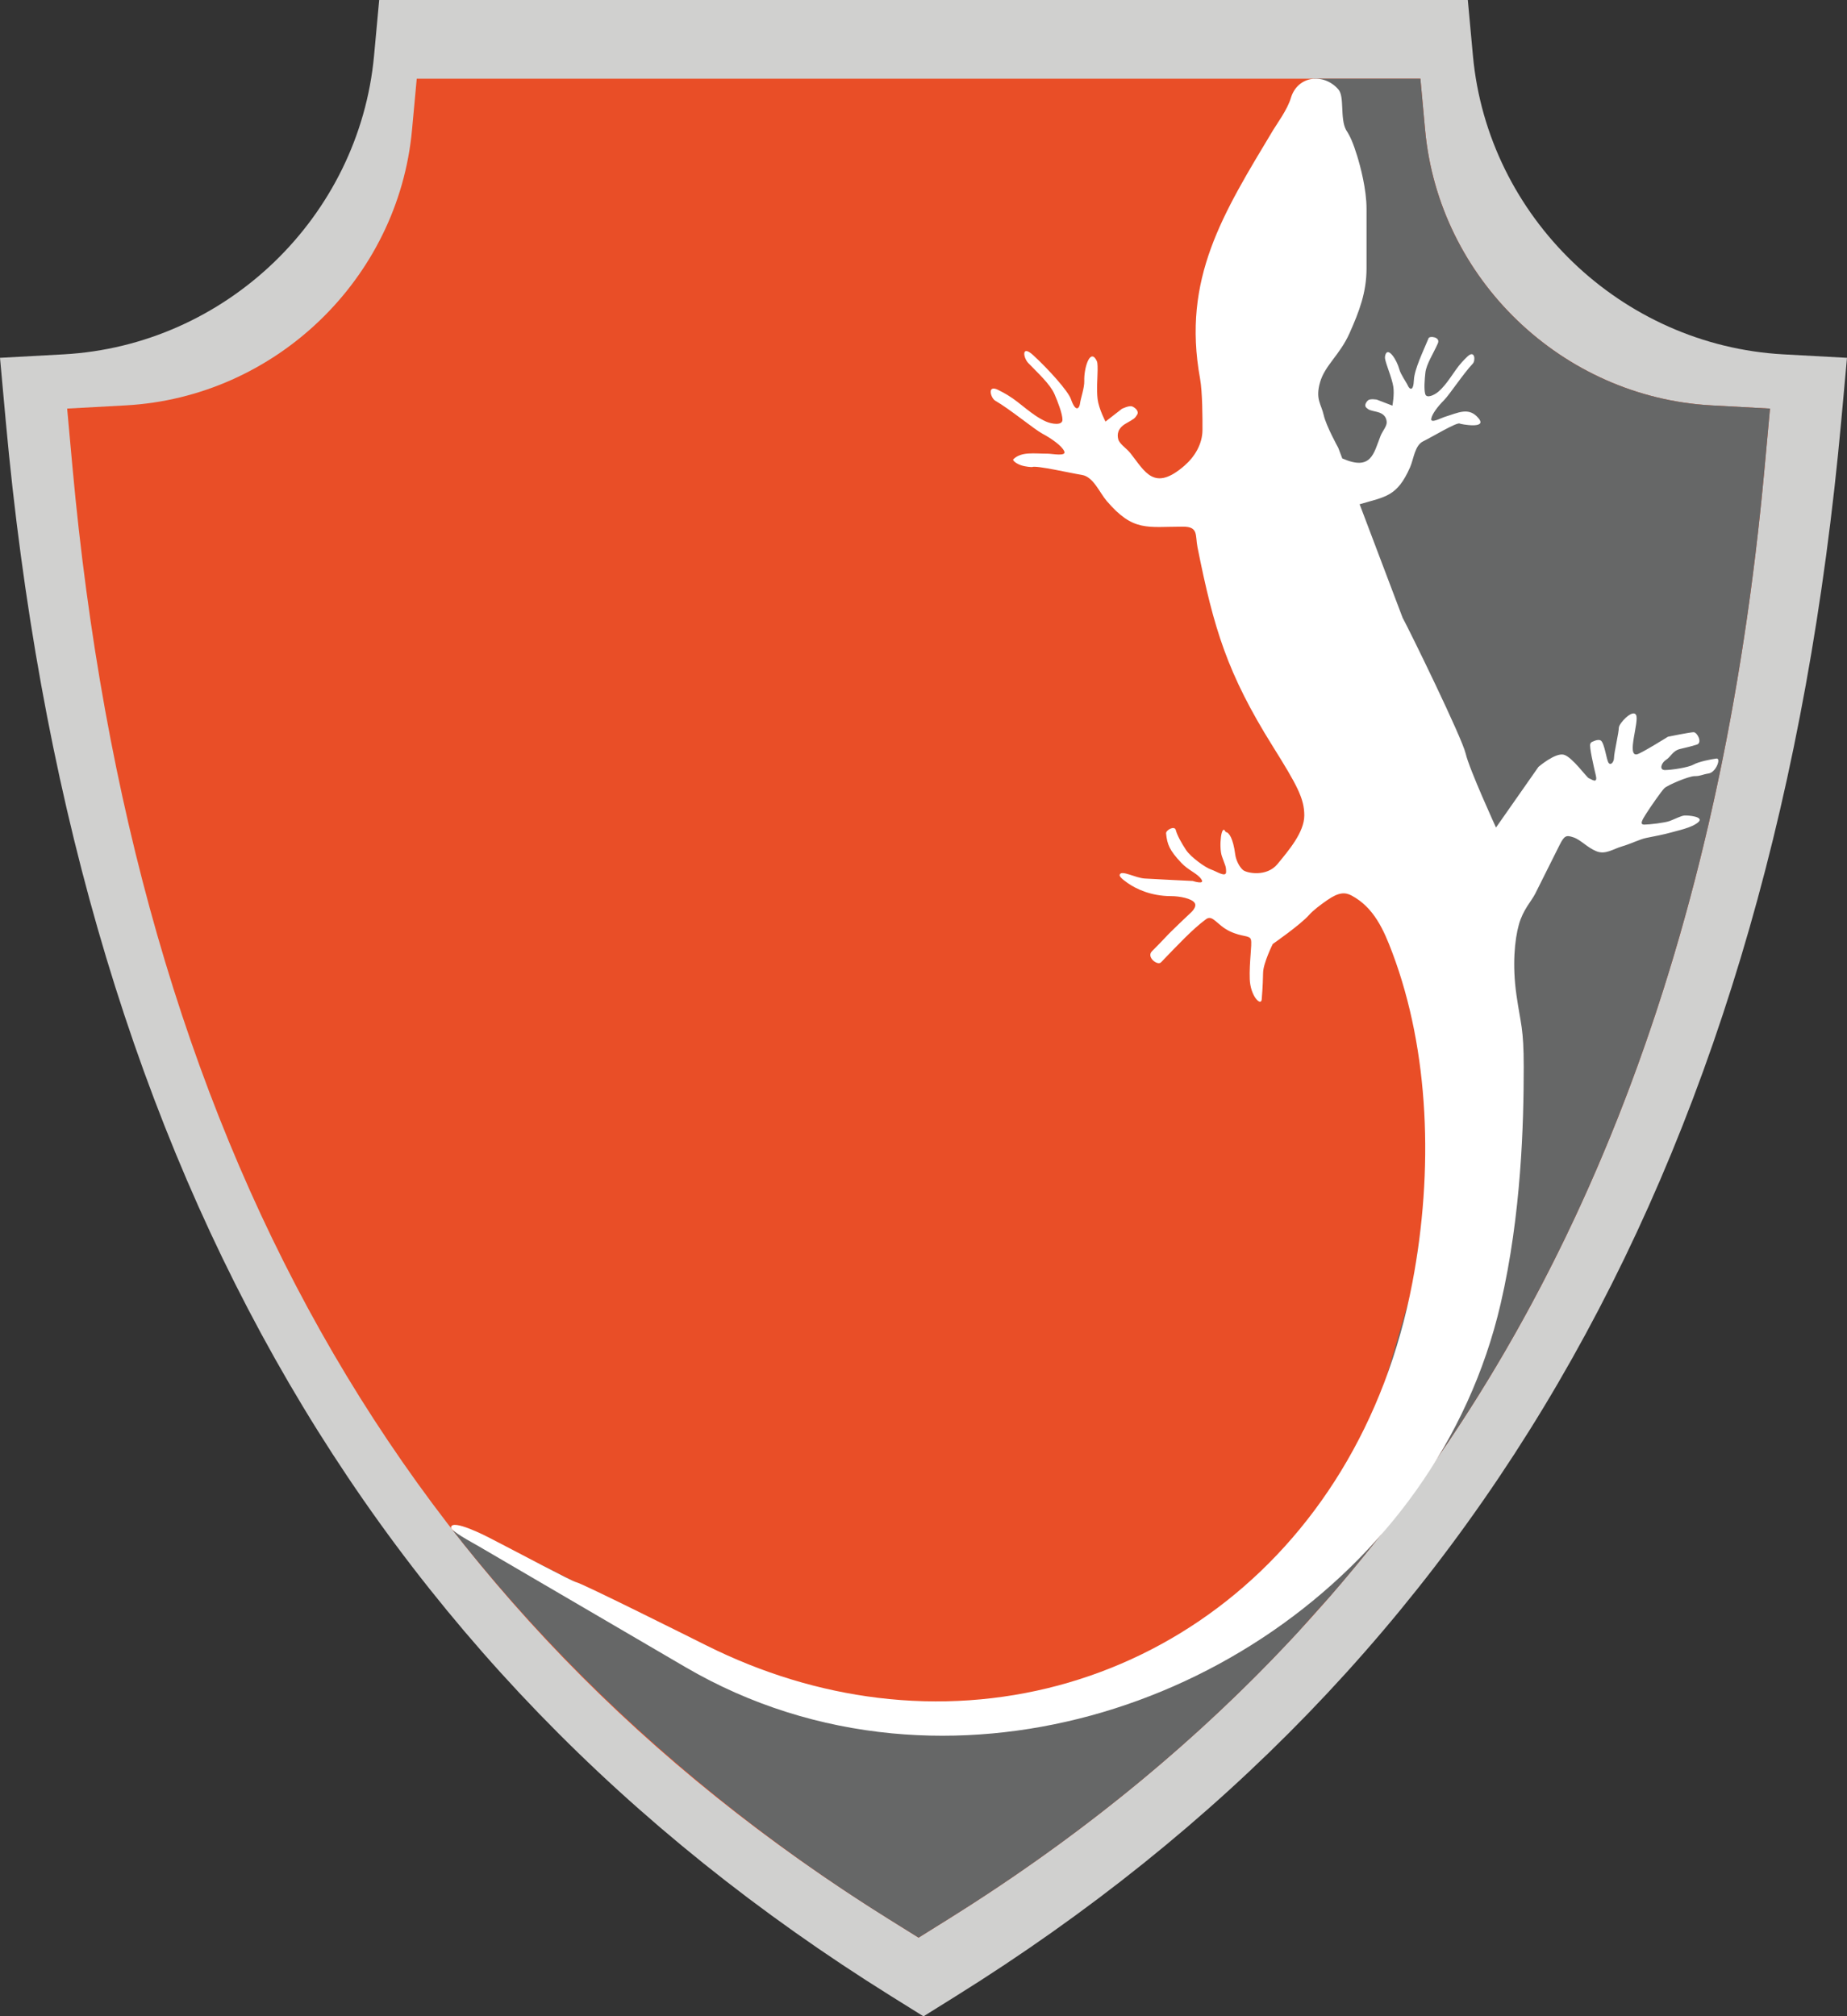 <?xml version="1.0" encoding="utf-8"?>
<!-- Generator: Adobe Illustrator 13.0.0, SVG Export Plug-In . SVG Version: 6.00 Build 14948)  -->
<!DOCTYPE svg PUBLIC "-//W3C//DTD SVG 1.1//EN" "http://www.w3.org/Graphics/SVG/1.1/DTD/svg11.dtd">
<svg version="1.1" id="Calque_1" xmlns="http://www.w3.org/2000/svg" xmlns:xlink="http://www.w3.org/1999/xlink" x="0px" y="0px"
	 width="314.468px" height="343.332px" viewBox="0 0 314.468 343.332" enable-background="new 0 0 314.468 343.332"
	 xml:space="preserve">
<rect x="0" y="0" width="314.468" height="343.332" fill="#333333" stroke="none"/>
<g>
	<path fill="#D0D0CF" d="M157.232,343.332l-5.533-3.451C61.602,283.674,12.298,195.961,0.981,71.721L0,60.929l10.818-0.592
		c27.606-1.51,50.333-23.366,52.866-50.846L64.56,0h185.349l0.871,9.491c2.532,27.48,25.261,49.336,52.871,50.846l10.817,0.592
		l-0.985,10.792c-11.31,124.234-60.615,211.951-150.722,268.16L157.232,343.332z"/>
	<path fill="#E94E27" d="M156.394,329.934l-5.101-3.18C68.228,274.932,22.773,194.064,12.337,79.522l-0.903-9.951l9.973-0.545
		c25.452-1.391,46.404-21.544,48.739-46.878l0.808-8.75h170.883l0.804,8.75c2.335,25.334,23.293,45.487,48.745,46.878l9.974,0.545
		l-0.909,9.951c-10.426,114.536-55.885,195.407-138.959,247.231L156.394,329.934z"/>
	<path fill="#666767" d="M223.703,13.399h18.134l0.803,8.75c2.336,25.333,23.292,45.487,48.746,46.877l9.974,0.545l-0.909,9.952
		c-7.282,79.986-31.648,143.555-73.98,192.276l0.88-1.78l0.333-2.357l-3.75-2.143"/>
	<path fill="#E94E27" d="M222.684,156.353l5.417-7.812h5.67l8.315,9.953l1.637,37.413c0,0-3.151,23.434-3.401,24.064
		c-0.251,0.631-4.283,14.615-4.409,14.992c-0.127,0.379-2.708,8.945-2.708,8.945l-0.104,8.777l-15.75,13.982l-4.622-69.881
		l6.122-33.102L222.684,156.353z"/>
	<path fill="#666767" d="M221.2,277.691c-17.131,18.584-37.016,34.904-59.708,49.063l-5.098,3.179l-5.101-3.179
		c-29.058-18.13-54.221-40.721-74.185-66.154"/>
	<path fill="#E94E27" d="M81.171,245.545c0.284-0.094,23.623-3.779,29.387-3.779c5.764,0,21.261-0.189,23.529,0
		s13.417,1.617,14.646,1.846c1.228,0.232,9.732,0,9.732,0l40.915,12.234l6.804,6.047l5.859,6.234l-11.245,14.27
		c0,0-2.835,1.984-3.874,2.551c-1.04,0.566-8.789,2.658-9.733,3.268c-0.945,0.607-8.788,4.008-9.449,4.197
		c-0.661,0.189-9.26,0.566-10.584,0.756c-1.322,0.19-13.323,0.473-13.7,0.473c-0.378,0-22.301-5.279-23.623-5.426
		c-1.324-0.148-10.583-5.44-11.718-5.914c-1.133-0.473-13.89-9.732-13.89-9.732l-12.512-6.345l-10.364-4.716l-1.98-6.334
		l-2.263-2.354L81.171,245.545z"/>
	<polygon fill="#666767" points="226.471,271.799 220.975,277.935 218.809,277.728 215.928,278.238 214.559,274.311 
		222.268,268.894 226.684,267.661 228.226,269.103 	"/>
	<path fill-rule="evenodd" clip-rule="evenodd" fill="#FFFFFF" d="M292.24,129.16c-0.825,0.103-2.992,0.518-3.92,1.035
		c-0.93,0.513-3.819,0.927-4.85,0.927c-1.032,0-0.62-1.238,0.206-1.754c0.825-0.515,1.085-1.539,2.428-1.849
		c1.34-0.31,1.743-0.412,2.774-0.722c1.032-0.309,0.097-2.121-0.523-2.121c-0.618,0-4.369,0.771-4.369,0.771
		s-4.531,2.828-5.264,2.993c-1.845,0.413,0.432-5.681-0.176-6.713c-0.605-1.029-2.925,1.466-2.925,2.183
		c0,0.826-0.82,4.322-0.82,5.097c0,0.774-0.569,1.393-0.928,0.877c-0.363-0.516-0.677-3.277-1.292-3.766
		c-0.487-0.388-1.649,0.277-1.649,0.277c-0.105,0.097-0.125,0.192-0.156,0.238c-0.255,0.363,0.569,3.87,0.93,5.419
		c0.359,1.547-0.827,0.566-1.187,0.464c-0.361-0.102-2.798-3.588-4.245-4.002c-1.445-0.413-4.337,2.067-4.337,2.067l-7.231,10.329
		c0,0-4.546-9.917-5.166-12.602c-0.617-2.685-9.503-20.865-10.74-23.138l-7.311-19.309c4.426-1.301,6.392-1.301,8.589-6.296
		c0.62-1.405,0.787-3.721,2.231-4.42c1.445-0.698,5.756-3.318,6.225-3.018c0.146,0.092,4.741,0.98,3.217-0.886
		c-1.659-2.03-3.497-0.944-5.82-0.241c-0.559,0.17-2.351,1.148-2.251,0.334c0.102-0.815,1.166-2.183,2.169-3.183
		c0.914-0.91,3.286-4.517,4.913-6.242c0.481-0.51,0.364-2.406-0.913-1.205c-0.347,0.325-0.671,0.662-0.957,0.977
		c-1.439,1.6-2.34,3.583-4.005,5.02c-0.62,0.536-1.983,1.21-2.223,0.413c-0.245-0.797-0.103-2.585,0.02-3.664
		c0.169-1.47,1.379-3.27,2.127-4.992c0.472-1.092-1.407-1.296-1.581-0.873c-0.898,2.192-2.429,5.298-2.504,7.155
		c-0.084,2.028-0.757,1.535-1.028,0.921c-0.273-0.614-1.22-1.896-1.452-2.782c-0.431-1.629-1.953-3.958-2.387-2.412
		c-0.12,0.432-0.069,0.631,0.197,1.508c0.266,0.878,0.932,2.504,1.159,3.828c0.226,1.325-0.143,3.267-0.143,3.267l-2.66-1.023
		c0,0-1.103-0.188-1.453,0.092c-0.351,0.279-0.762,0.928-0.301,1.309c0.465,0.382,0.465,0.382,1.775,0.682
		c1.309,0.3,1.63,1.073,1.666,1.759c0.033,0.687-0.733,1.542-1.041,2.317c-1.19,3.016-1.558,6.031-6.525,3.852l-0.684-1.811
		c0,0-2.065-3.718-2.478-5.578c-0.413-1.859-1.447-2.685-0.62-5.577c0.824-2.891,3.371-4.649,5.026-8.367
		c1.651-3.718,2.887-6.921,2.887-11.053V35.549c0-3.306-1.035-7.196-1.613-9.058c-0.652-2.093-1.144-3.269-1.876-4.37
		c-1.065-2.042-0.217-5.649-1.31-6.901c-2.471-2.836-6.943-2.369-8.086,1.47c-0.59,1.98-2.379,4.398-2.999,5.431
		c-8.543,14.238-15.561,25.297-12.462,42.337c0.413,2.27,0.425,6.807,0.413,8.772c-0.015,2.409-1.339,4.56-3.054,6.052
		c-5.196,4.517-6.714,1.039-9.227-2.131c-0.641-0.809-1.857-1.548-2.064-2.374c-0.206-0.825-0.103-1.858,1.342-2.683
		c1.446-0.826,1.446-0.826,1.857-1.445c0.414-0.618-0.309-1.238-0.824-1.444c-0.518-0.207-1.755,0.413-1.755,0.413l-2.786,2.167
		c0,0-1.136-2.167-1.341-3.819c-0.209-1.651,0-3.818,0-4.953c0-1.136-0.014-1.389-0.31-1.858c-1.067-1.676-2.035,1.63-1.962,3.715
		c0.04,1.134-0.619,2.993-0.722,3.819c-0.103,0.825-0.723,1.651-1.548-0.723c-0.487-1.399-3.836-5.109-6.413-7.476
		c-2.037-1.87-1.744,0.396-0.842,1.334c1.646,1.713,3.718,3.581,4.468,5.316c0.534,1.236,1.343,3.304,1.343,4.334
		c0,1.033-1.858,0.723-2.786,0.311c-2.489-1.106-4.266-3.133-6.547-4.511c-0.5-0.302-1.068-0.615-1.657-0.901
		c-1.902-0.921-1.219,1.414-0.455,1.854c2.549,1.468,6.635,4.873,8.039,5.622c1.548,0.825,3.303,2.063,3.714,2.993
		c0.414,0.928-2.063,0.412-2.786,0.412c-2.39,0-4.504-0.396-5.891,0.951c-0.179,0.174,0.451,0.715,1.291,1.01
		c0.84,0.294,1.88,0.326,1.917,0.309c0.738-0.309,6.503,1.032,8.463,1.342c1.961,0.309,2.993,2.992,4.232,4.437
		c4.535,5.293,6.86,4.373,12.979,4.373c2.685,0,2.066,1.446,2.48,3.512c2.773,13.871,5.055,21.474,12.807,33.881
		c4.132,6.611,5.373,8.883,5.373,11.776c0,2.891-2.688,5.99-4.546,8.263c-1.858,2.273-5.256,1.558-5.876,1.043
		c-0.617-0.517-1.202-1.641-1.34-2.684c-0.354-2.691-1.043-3.755-1.626-3.798c-0.73-1.63-1.189,2.504-0.645,4.108
		c0.566,1.669,0.722,1.651,0.722,2.682c0,1.034-1.652-0.103-2.578-0.413c-0.932-0.31-3.407-2.064-4.233-3.302
		c-0.826-1.237-1.548-2.58-1.754-3.406c-0.206-0.824-1.708,0.012-1.654,0.571c0.184,1.878,0.577,2.868,2.582,5.002
		c1.251,1.33,2.683,1.755,3.407,2.786c0.72,1.033-1.446,0.31-1.446,0.31s-6.501-0.31-8.152-0.413
		c-1.651-0.101-3.977-1.497-4.282-0.67c-0.095,0.256,0.216,0.639,1.339,1.428c1.462,1.026,4.006,2.229,7.38,2.236
		c1.553,0.001,3.509,0.412,4.024,1.135c0.517,0.721-0.72,1.754-0.72,1.754s-3.407,3.199-4.233,4.127
		c-0.403,0.455-1.375,1.429-2.312,2.378c-0.974,0.989,0.949,2.5,1.552,1.877c2.799-2.899,5.414-5.707,7.674-7.35
		c1.135-0.826,1.859,1.032,4.026,2.063c2.167,1.032,3.405,0.619,3.611,1.445c0.208,0.827-0.31,3.818-0.206,6.708
		c0.105,2.891,1.932,4.706,2.039,3.427c0.173-2.052,0.23-3.94,0.23-4.458c0-1.652,1.644-4.952,1.644-4.952s4.753-3.305,6.197-4.957
		c0.68-0.776,1.948-1.732,3.104-2.53c1.922-1.327,3.004-1.369,4.132-0.763c3.785,2.028,5.457,5.809,6.925,9.707
		c6.308,16.741,7.058,37.04,3.428,56.142c-9.178,48.299-48.883,75.894-91.034,70.75c-9.728-1.188-19.587-4.117-29.228-8.939
		c-2.066-1.034-21.074-10.536-22.105-10.742c-0.754-0.151-9.643-4.92-14.798-7.567c-0.571-0.294-6.316-3.24-6.52-1.803
		c-0.094,0.652,3.442,2.513,4.707,3.25l35.204,20.581c11.098,6.487,23.076,10.13,35.199,11.279
		c45.348,4.299,92.715-26.276,103.596-73.163c3.517-15.16,3.926-30.691,3.926-40.298c0-6.708-0.518-7.224-1.241-12.282
		c-0.722-5.056-0.309-9.39,0.414-11.97c0.722-2.579,2.167-4.024,2.785-5.262c0.62-1.238,3.303-6.605,4.129-8.256
		c0.825-1.651,1.136-1.755,2.374-1.342c1.238,0.412,2.374,1.755,3.921,2.373c1.549,0.62,2.889-0.413,4.333-0.825
		c1.445-0.414,3.097-1.239,4.128-1.444c1.033-0.207,3.201-0.621,4.232-0.929c1.033-0.31,3.534-0.778,4.645-1.755
		c1.08-0.953-1.76-1.185-2.373-1.135c-0.554,0.045-1.655,0.618-2.479,0.929c-0.824,0.309-3.509,0.619-4.334,0.619
		c-0.824,0-0.413-0.722,0.309-1.858c0.722-1.136,2.581-3.818,3.096-4.334c0.516-0.516,4.13-2.063,5.161-2.063
		c1.031,0,1.177-0.256,2.415-0.462C292.178,131.486,293.067,129.057,292.24,129.16"/>
</g>
</svg>
